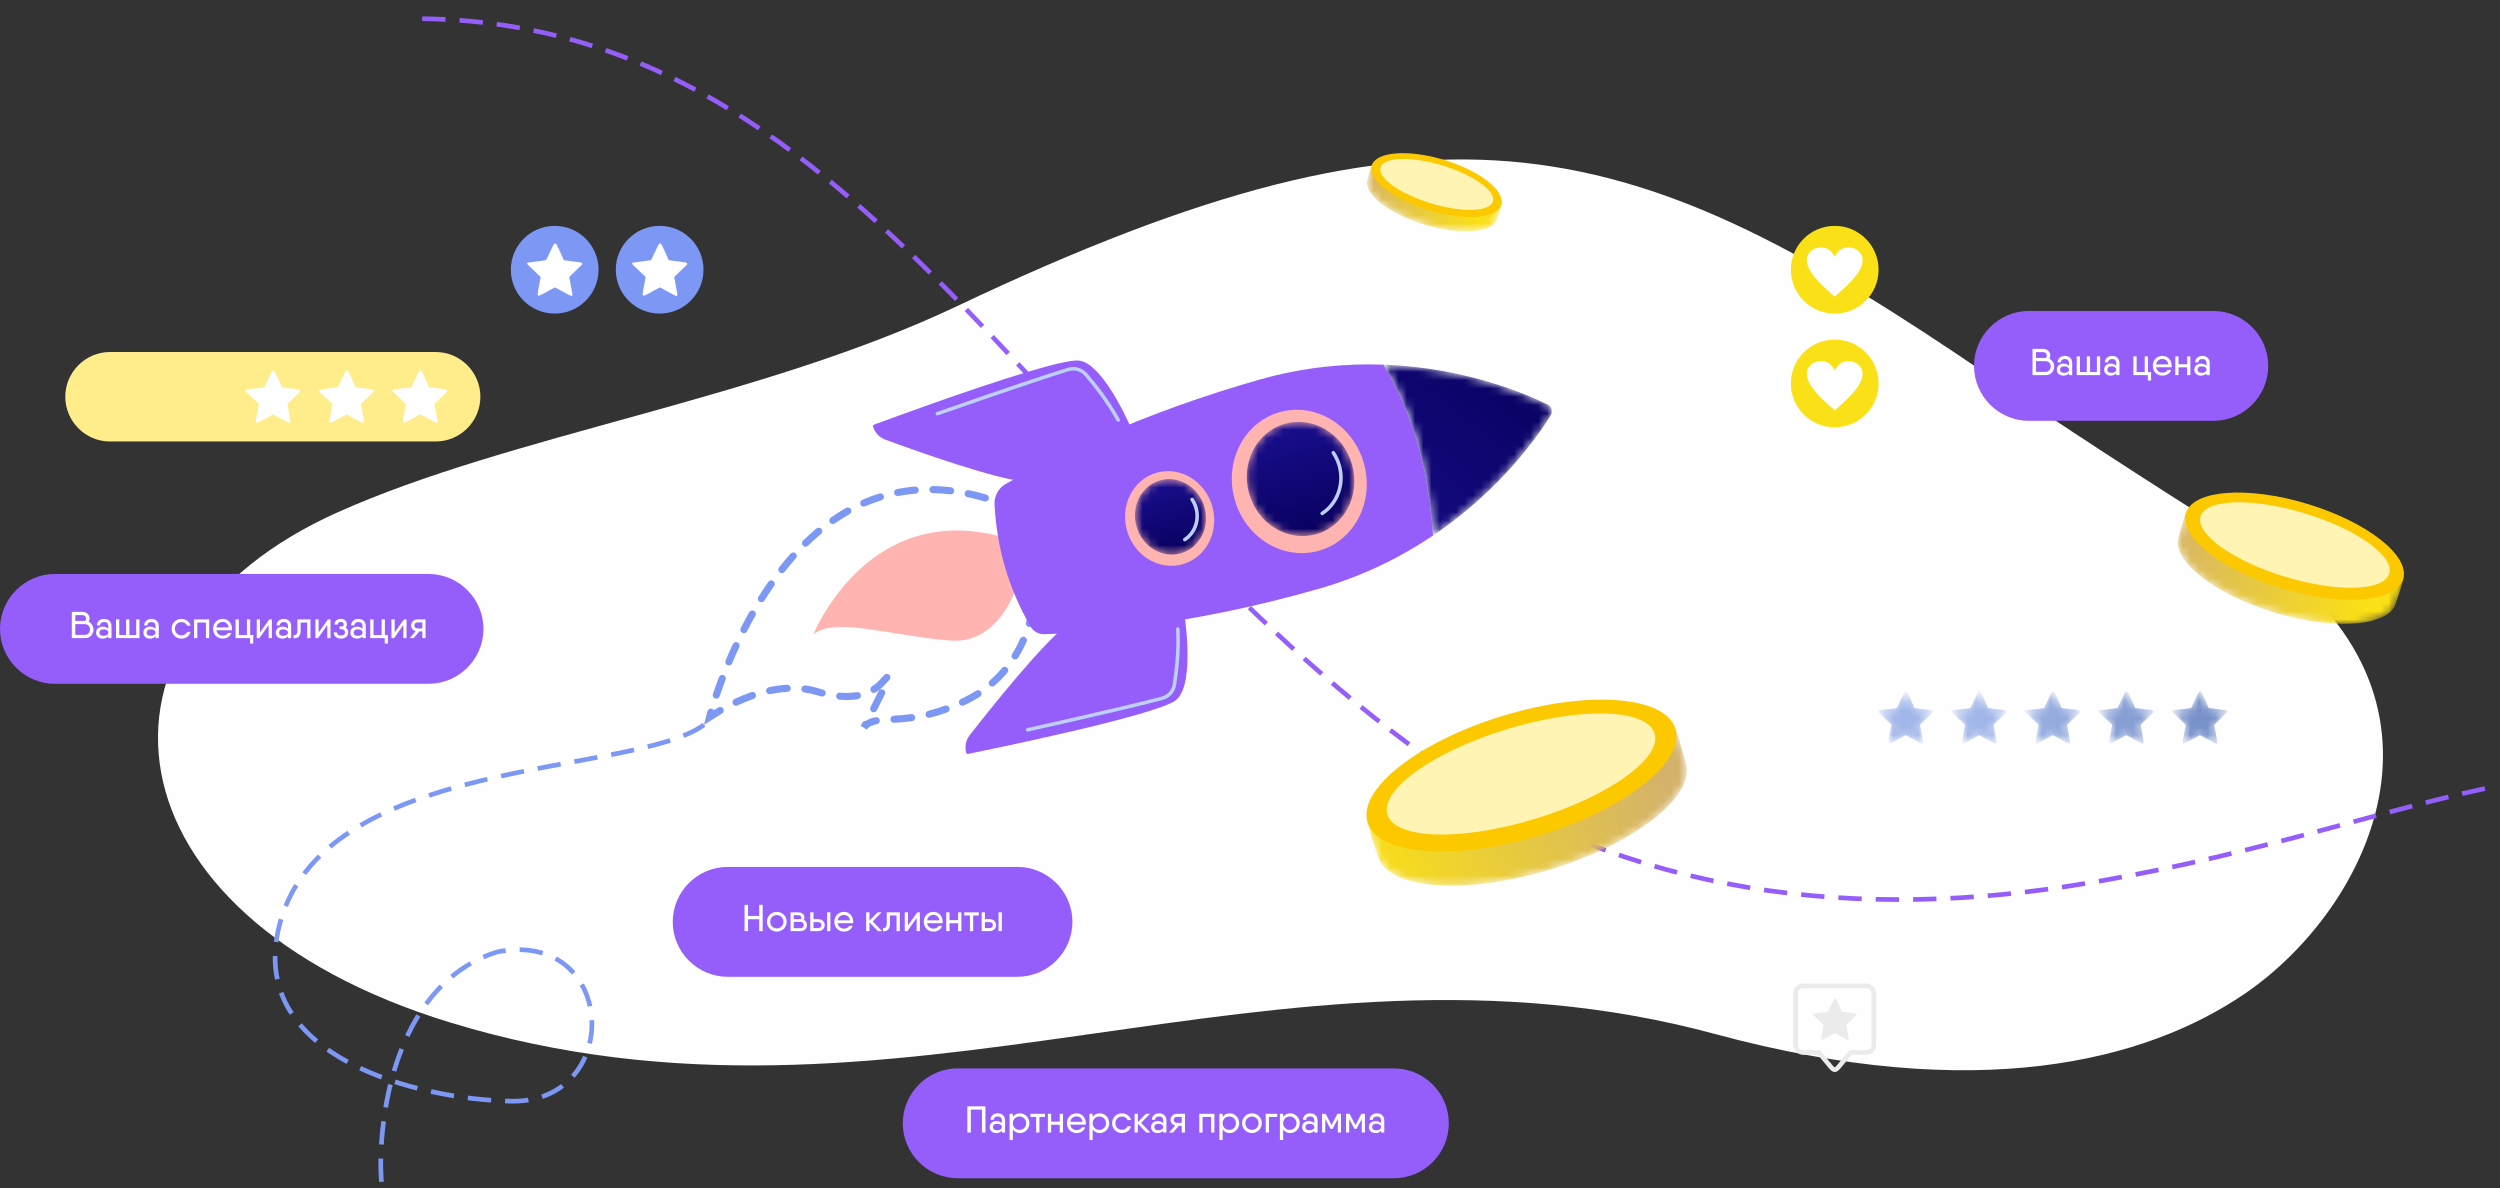 <?xml version="1.0" encoding="UTF-8"?> <svg xmlns="http://www.w3.org/2000/svg" xmlns:xlink="http://www.w3.org/1999/xlink" width="303px" height="144px" viewBox="0 0 303 144"><rect x="0" y="0" width="303" height="144" fill="#333333" stroke="none"/> <title>01___</title> <defs> <path d="M6.682,21.333 C14.937,15.765 19.523,9.07 20.953,6.756 L20.953,6.756 C21.233,6.301 21.063,5.708 20.585,5.471 L20.585,5.471 C18.141,4.255 10.669,0.972 0.667,0.62 L0.667,0.62 C5.336,8.224 6.369,16.571 6.682,21.333" id="path-1"></path> <linearGradient x1="-17.994%" y1="-104.701%" x2="-145.554%" y2="52.74%" id="linearGradient-3"> <stop stop-color="#08005D" offset="0%"></stop> <stop stop-color="#1A0F91" offset="100%"></stop> </linearGradient> <path d="M0.397,9.259 C1.451,12.952 5.096,15.15 8.537,14.168 L8.537,14.168 C11.978,13.185 13.913,9.395 12.859,5.701 L12.859,5.701 C11.805,2.008 8.16,-0.19 4.719,0.793 L4.719,0.793 C4.693,0.8 4.667,0.807 4.642,0.815 L4.642,0.815 C1.248,1.831 -0.649,5.593 0.397,9.259 Z" id="path-4"></path> <linearGradient x1="116.684%" y1="83.084%" x2="90.192%" y2="-15.471%" id="linearGradient-6"> <stop stop-color="#08005D" offset="0%"></stop> <stop stop-color="#1A0F91" offset="100%"></stop> </linearGradient> <path d="M3.577,0.656 L3.576,0.656 L3.575,0.656 L3.574,0.657 L3.574,0.657 L3.573,0.657 L3.572,0.657 L3.571,0.658 L3.57,0.658 L3.57,0.658 L3.569,0.658 L3.568,0.658 L3.567,0.659 L3.567,0.659 L3.566,0.659 L3.565,0.659 L3.564,0.66 L3.564,0.66 L3.563,0.66 L3.562,0.66 L3.561,0.661 L3.56,0.661 L3.56,0.661 L3.559,0.661 L3.558,0.662 L3.557,0.662 L3.557,0.662 L3.556,0.662 L3.555,0.663 L3.554,0.663 L3.553,0.663 L3.553,0.663 L3.552,0.664 L3.551,0.664 L3.55,0.664 L3.549,0.664 C1.308,1.336 0.053,3.821 0.745,6.242 L0.745,6.242 C1.441,8.682 3.849,10.134 6.122,9.485 L6.122,9.485 C8.396,8.836 9.674,6.333 8.977,3.892 L8.977,3.892 C8.281,1.452 5.873,0 3.6,0.649 L3.6,0.649 L3.577,0.656 Z" id="path-7"></path> <linearGradient x1="116.686%" y1="83.081%" x2="90.192%" y2="-15.474%" id="linearGradient-9"> <stop stop-color="#08005D" offset="0%"></stop> <stop stop-color="#1A0F91" offset="100%"></stop> </linearGradient> <path d="M15.764,3.422 C22.269,5.394 27.983,6.66 28.321,9.395 C28.36,9.718 27.471,12.238 27.38,12.537 C26.522,15.365 19.931,15.87 12.658,13.664 C5.385,11.458 0.185,7.377 1.042,4.548 C1.149,4.197 1.853,1.448 2.127,1.169 C4.057,-0.797 9.395,1.49 15.764,3.422" id="path-10"></path> <linearGradient x1="-12.772%" y1="65.731%" x2="84.678%" y2="81.52%" id="linearGradient-12"> <stop stop-color="#D4B26B" offset="0%"></stop> <stop stop-color="#FAE016" offset="100%"></stop> </linearGradient> <path d="M3.317,0.651 C3.012,1.29 2.868,1.591 2.562,2.231 C1.875,2.321 1.5,2.371 0.813,2.462 C0.312,2.528 0.057,2.515 0.428,2.867 C0.918,3.334 1.409,3.801 1.901,4.267 C1.784,4.9 1.706,5.321 1.59,5.952 C1.467,6.621 1.529,6.666 2.134,6.339 C2.687,6.039 3.079,5.827 3.633,5.526 C4.2,5.833 4.766,6.14 5.332,6.447 C5.786,6.692 5.79,6.569 5.699,6.076 C5.571,5.377 5.495,4.967 5.366,4.268 C5.851,3.799 6.258,3.385 6.746,2.936 C7.152,2.562 6.932,2.525 6.369,2.451 C5.705,2.363 5.369,2.319 4.704,2.231 C4.406,1.585 4.203,1.031 3.854,0.385 C3.651,0.01 3.493,0.282 3.317,0.651" id="path-13"></path> <linearGradient x1="-316.552%" y1="216.01%" x2="81.505%" y2="150.887%" id="linearGradient-15"> <stop stop-color="#A2B7E9" offset="0%"></stop> <stop stop-color="#7690C8" offset="100%"></stop> </linearGradient> <path d="M3.401,0.651 C3.096,1.29 2.953,1.591 2.647,2.231 C1.959,2.321 1.585,2.371 0.897,2.462 C0.396,2.528 0.142,2.515 0.512,2.867 C1.003,3.334 1.494,3.801 1.985,4.267 C1.868,4.9 1.79,5.321 1.674,5.952 C1.551,6.621 1.614,6.666 2.218,6.339 C2.772,6.039 3.163,5.827 3.717,5.526 C4.284,5.833 4.851,6.14 5.416,6.447 C5.87,6.692 5.874,6.569 5.784,6.076 C5.655,5.377 5.579,4.967 5.45,4.268 C5.935,3.799 6.343,3.385 6.83,2.936 C7.236,2.562 7.017,2.525 6.454,2.451 C5.789,2.363 5.453,2.319 4.788,2.231 C4.49,1.585 4.287,1.031 3.939,0.385 C3.735,0.01 3.578,0.282 3.401,0.651" id="path-16"></path> <linearGradient x1="-187.243%" y1="210.386%" x2="216.022%" y2="144.412%" id="linearGradient-18"> <stop stop-color="#A2B7E9" offset="0%"></stop> <stop stop-color="#7690C8" offset="100%"></stop> </linearGradient> <path d="M3.486,0.651 C3.181,1.29 3.037,1.591 2.731,2.231 C2.044,2.321 1.669,2.371 0.982,2.462 C0.481,2.528 0.226,2.515 0.597,2.867 C1.087,3.334 1.579,3.801 2.069,4.267 C1.953,4.9 1.875,5.321 1.759,5.952 C1.636,6.621 1.698,6.666 2.302,6.339 C2.856,6.039 3.248,5.827 3.802,5.526 C4.368,5.833 4.935,6.14 5.501,6.447 C5.955,6.692 5.959,6.569 5.868,6.076 C5.74,5.377 5.663,4.967 5.535,4.268 C6.019,3.799 6.427,3.385 6.915,2.936 C7.321,2.562 7.101,2.525 6.538,2.451 C5.874,2.363 5.538,2.319 4.873,2.231 C4.575,1.585 4.372,1.031 4.023,0.385 C3.82,0.01 3.662,0.282 3.486,0.651" id="path-19"></path> <linearGradient x1="-54.232%" y1="210.386%" x2="349.034%" y2="144.412%" id="linearGradient-21"> <stop stop-color="#A2B7E9" offset="0%"></stop> <stop stop-color="#7690C8" offset="100%"></stop> </linearGradient> <path d="M3.57,0.651 C3.265,1.29 3.122,1.591 2.816,2.231 C2.128,2.321 1.754,2.371 1.066,2.462 C0.565,2.528 0.31,2.515 0.681,2.867 C1.172,3.334 1.663,3.801 2.154,4.267 C2.037,4.9 1.959,5.321 1.843,5.952 C1.72,6.621 1.783,6.666 2.387,6.339 C2.941,6.039 3.332,5.827 3.886,5.526 C4.453,5.833 5.019,6.14 5.585,6.447 C6.039,6.692 6.043,6.569 5.953,6.076 C5.824,5.377 5.748,4.967 5.619,4.268 C6.104,3.799 6.512,3.385 6.999,2.936 C7.405,2.562 7.185,2.525 6.622,2.451 C5.958,2.363 5.622,2.319 4.957,2.231 C4.659,1.585 4.456,1.031 4.107,0.385 C3.904,0.01 3.747,0.282 3.57,0.651" id="path-22"></path> <linearGradient x1="79.222%" y1="220.648%" x2="485.248%" y2="154.223%" id="linearGradient-24"> <stop stop-color="#A2B7E9" offset="0%"></stop> <stop stop-color="#7690C8" offset="100%"></stop> </linearGradient> <path d="M3.655,0.651 C3.349,1.29 3.206,1.591 2.9,2.231 C2.213,2.321 1.838,2.371 1.15,2.462 C0.649,2.528 0.395,2.515 0.765,2.867 C1.256,3.334 1.747,3.801 2.238,4.267 C2.122,4.9 2.044,5.321 1.928,5.952 C1.805,6.621 1.867,6.666 2.471,6.339 C3.025,6.039 3.416,5.827 3.971,5.526 C4.537,5.833 5.104,6.14 5.67,6.447 C6.123,6.692 6.128,6.569 6.037,6.076 C5.909,5.377 5.832,4.967 5.704,4.268 C6.188,3.799 6.596,3.385 7.084,2.936 C7.489,2.562 7.27,2.525 6.707,2.451 C6.043,2.363 5.707,2.319 5.042,2.231 C4.744,1.585 4.541,1.031 4.192,0.385 C3.989,0.01 3.831,0.282 3.655,0.651" id="path-25"></path> <linearGradient x1="213.013%" y1="242.29%" x2="625.175%" y2="174.86%" id="linearGradient-27"> <stop stop-color="#A2B7E9" offset="0%"></stop> <stop stop-color="#7690C8" offset="100%"></stop> </linearGradient> <path d="M18.458,4.313 C9.245,7.107 1.151,8.901 0.673,12.774 C0.617,13.232 1.878,16.801 2.006,17.224 C3.221,21.23 12.557,21.945 22.859,18.82 C33.16,15.696 40.526,9.915 39.311,5.909 C39.16,5.411 38.163,1.518 37.775,1.123 C35.041,-1.662 27.481,1.576 18.458,4.313" id="path-28"></path> <linearGradient x1="87.671%" y1="21.527%" x2="-9.779%" y2="37.317%" id="linearGradient-30"> <stop stop-color="#D4B26B" offset="0%"></stop> <stop stop-color="#FAE016" offset="100%"></stop> </linearGradient> <path d="M9.502,2.55 C13.378,3.725 16.783,4.48 16.984,6.109 C17.008,6.301 16.477,7.803 16.424,7.981 C15.912,9.666 11.985,9.967 7.651,8.652 C3.318,7.338 0.219,4.906 0.73,3.221 C0.794,3.012 1.213,1.374 1.376,1.208 C2.526,0.036 5.707,1.398 9.502,2.55" id="path-31"></path> <linearGradient x1="-12.773%" y1="65.732%" x2="84.679%" y2="81.522%" id="linearGradient-33"> <stop stop-color="#D4B26B" offset="0%"></stop> <stop stop-color="#FAE016" offset="100%"></stop> </linearGradient> </defs> <g id="01___" stroke="none" stroke-width="1" fill="none" fill-rule="evenodd"> <path d="M272.019,120.469 C260.069,128.6 239.661,133.924 207.843,125.317 C154.346,110.844 108.798,140.536 54.503,123.909 C12.029,110.903 8.262,76.749 40.852,62.123 C61.945,52.656 92.119,48.443 116.069,37.071 C175.404,8.899 198.013,16.126 241.256,45.677 C249.107,51.043 259.147,57.634 272.073,65.739 C300.36,83.475 287.539,109.91 272.019,120.469" id="Fill-1" fill="#FEFEFE"></path> <path d="M301.169,95.572 C287.329,98.541 271.405,104.201 250.861,107.38 C222.938,111.701 194.824,108.05 170.844,90.26 C124.913,56.184 103.2,2.261 50.141,2.261" id="Stroke-2" stroke="#955EFA" stroke-width="0.567" stroke-dasharray="2.83,1.7"></path> <path d="M121.068,60.883 C121.15,60.66 121.398,60.546 121.622,60.629 C122.27,60.869 122.934,61.138 123.593,61.429 L123.81,61.525 L123.853,61.812 C123.887,62.047 123.725,62.267 123.489,62.301 C123.336,62.324 123.19,62.263 123.096,62.152 C122.502,61.894 121.906,61.653 121.322,61.437 C121.288,61.424 121.256,61.407 121.227,61.387 C121.069,61.278 120.998,61.072 121.068,60.883 Z M116.921,59.743 C116.969,59.51 117.198,59.361 117.43,59.41 C118.126,59.555 118.839,59.733 119.55,59.941 C119.778,60.009 119.91,60.247 119.843,60.476 C119.776,60.703 119.537,60.835 119.308,60.768 C118.619,60.567 117.927,60.394 117.254,60.253 C117.196,60.241 117.143,60.217 117.097,60.186 C116.959,60.09 116.884,59.918 116.921,59.743 Z M123.63,66.201 L123.315,64.07 C123.281,63.835 123.443,63.615 123.679,63.58 C123.914,63.545 124.133,63.708 124.168,63.944 L124.484,66.075 C124.518,66.31 124.356,66.529 124.12,66.564 C124.007,66.581 123.899,66.552 123.812,66.492 C123.717,66.427 123.649,66.324 123.63,66.201 Z M112.642,59.324 C112.647,59.086 112.844,58.897 113.082,58.902 C113.797,58.917 114.533,58.968 115.269,59.055 C115.506,59.082 115.675,59.296 115.647,59.534 C115.619,59.77 115.405,59.939 115.169,59.911 C114.46,59.828 113.751,59.778 113.064,59.764 C112.976,59.762 112.895,59.734 112.828,59.688 C112.713,59.608 112.639,59.474 112.642,59.324 Z M124.261,70.464 L123.946,68.332 C123.911,68.097 124.074,67.878 124.31,67.843 C124.544,67.808 124.764,67.971 124.799,68.206 L125.115,70.338 C125.149,70.573 124.987,70.792 124.751,70.827 C124.638,70.844 124.53,70.815 124.443,70.755 C124.349,70.69 124.28,70.587 124.261,70.464 Z M108.368,59.776 C108.323,59.542 108.475,59.315 108.709,59.27 C109.422,59.131 110.154,59.031 110.886,58.969 C111.124,58.949 111.332,59.126 111.352,59.362 C111.372,59.599 111.195,59.808 110.958,59.828 C110.257,59.887 109.555,59.983 108.874,60.116 C108.754,60.139 108.638,60.111 108.546,60.048 C108.457,59.986 108.391,59.891 108.368,59.776 Z M104.293,61.144 C104.198,60.926 104.298,60.672 104.516,60.577 C105.19,60.284 105.884,60.025 106.576,59.809 C106.803,59.738 107.045,59.866 107.116,60.092 C107.187,60.319 107.06,60.561 106.833,60.632 C106.17,60.839 105.506,61.086 104.86,61.368 C104.718,61.429 104.561,61.408 104.442,61.327 C104.379,61.282 104.326,61.22 104.293,61.144 Z M124.346,75.451 C124.633,74.439 124.716,73.719 124.717,73.538 L124.577,72.595 C124.543,72.36 124.705,72.141 124.94,72.106 C125.176,72.071 125.394,72.234 125.429,72.47 L125.566,73.391 L125.559,73.392 C125.647,74.009 125.18,75.668 125.175,75.686 C125.111,75.915 124.872,76.048 124.643,75.983 C124.596,75.97 124.553,75.949 124.515,75.923 C124.368,75.821 124.294,75.633 124.346,75.451 Z M100.586,63.326 C100.45,63.13 100.498,62.862 100.693,62.726 C101.299,62.304 101.923,61.911 102.549,61.558 C102.758,61.44 103.02,61.515 103.137,61.722 C103.254,61.929 103.18,62.192 102.973,62.308 C102.371,62.648 101.769,63.027 101.186,63.433 C101.034,63.539 100.838,63.533 100.695,63.434 C100.653,63.406 100.616,63.369 100.586,63.326 Z M122.662,79.275 C123.025,78.687 123.352,78.064 123.635,77.421 C123.731,77.203 123.985,77.105 124.203,77.2 C124.422,77.297 124.52,77.551 124.424,77.768 C124.125,78.447 123.779,79.107 123.395,79.728 C123.27,79.93 123.005,79.993 122.802,79.868 C122.796,79.864 122.79,79.86 122.783,79.855 C122.596,79.726 122.541,79.471 122.662,79.275 Z M97.321,66.131 C97.155,65.96 97.159,65.687 97.329,65.521 C97.857,65.006 98.404,64.513 98.952,64.055 C99.135,63.903 99.406,63.928 99.56,64.11 C99.712,64.293 99.687,64.565 99.505,64.717 C98.973,65.161 98.443,65.639 97.93,66.139 C97.78,66.285 97.551,66.3 97.385,66.185 C97.362,66.169 97.341,66.151 97.321,66.131 Z M119.939,83.069 C119.781,82.89 119.799,82.618 119.978,82.461 C120.498,82.005 120.99,81.503 121.438,80.969 C121.591,80.787 121.867,80.759 122.046,80.917 C122.228,81.07 122.251,81.342 122.098,81.524 C121.622,82.091 121.1,82.624 120.547,83.109 C120.395,83.242 120.177,83.249 120.017,83.139 C119.989,83.12 119.963,83.096 119.939,83.069 Z M94.492,69.378 C94.304,69.231 94.272,68.959 94.419,68.773 C94.875,68.194 95.346,67.631 95.82,67.101 C95.978,66.923 96.256,66.905 96.428,67.066 C96.606,67.224 96.621,67.497 96.462,67.674 C96.001,68.192 95.541,68.74 95.096,69.306 C94.954,69.486 94.699,69.523 94.513,69.394 C94.506,69.389 94.498,69.383 94.492,69.378 Z M116.26,85.288 C116.158,85.073 116.251,84.816 116.466,84.715 C116.603,84.651 116.74,84.586 116.879,84.517 C117.373,84.276 117.855,84.006 118.309,83.715 C118.51,83.587 118.778,83.645 118.904,83.846 C119.033,84.046 118.974,84.313 118.773,84.441 C118.291,84.749 117.781,85.035 117.258,85.291 C117.115,85.362 116.973,85.429 116.832,85.495 C116.689,85.563 116.526,85.544 116.404,85.459 C116.344,85.418 116.293,85.359 116.26,85.288 Z M112.189,86.676 C112.131,86.445 112.271,86.21 112.502,86.152 C113.165,85.985 113.843,85.775 114.515,85.529 C114.739,85.448 114.986,85.562 115.068,85.786 C115.15,86.01 115.035,86.257 114.811,86.339 C114.111,86.595 113.405,86.813 112.713,86.988 C112.587,87.02 112.461,86.993 112.362,86.925 C112.279,86.868 112.216,86.781 112.189,86.676 Z M91.918,72.336 C92.264,71.786 92.621,71.244 92.98,70.725 L93.121,70.522 C93.257,70.327 93.524,70.279 93.72,70.415 L93.721,70.416 C93.916,70.552 93.964,70.821 93.828,71.016 L93.689,71.215 C93.337,71.724 92.987,72.255 92.648,72.794 C92.521,72.996 92.255,73.057 92.053,72.93 C92.048,72.927 92.042,72.923 92.037,72.919 C91.849,72.789 91.795,72.532 91.918,72.336 Z M105.551,83.782 C105.423,83.581 105.482,83.315 105.683,83.187 C106.267,82.816 106.639,82.39 106.885,82.109 C106.989,81.99 107.075,81.895 107.144,81.831 C107.182,81.796 107.216,81.769 107.247,81.747 C107.44,81.609 107.698,81.663 107.837,81.857 C107.975,82.05 107.92,82.329 107.726,82.467 C107.674,82.514 107.612,82.588 107.534,82.677 C107.273,82.976 106.834,83.477 106.146,83.914 C105.995,84.01 105.807,84.001 105.669,83.905 C105.623,83.873 105.583,83.832 105.551,83.782 Z M107.92,87.197 C107.907,86.96 108.089,86.757 108.327,86.743 C108.957,86.709 109.649,86.661 110.436,86.553 C110.672,86.521 110.889,86.686 110.922,86.921 C110.954,87.157 110.789,87.375 110.553,87.407 C109.735,87.52 109.022,87.568 108.374,87.604 C108.275,87.61 108.182,87.581 108.105,87.528 C108,87.455 107.927,87.336 107.92,87.197 Z M105.506,85.698 C105.888,84.959 106.213,84.313 106.471,83.778 C106.575,83.564 106.832,83.474 107.047,83.577 C107.257,83.683 107.351,83.938 107.247,84.153 C106.986,84.695 106.658,85.348 106.272,86.094 C106.163,86.305 105.903,86.388 105.692,86.279 C105.675,86.27 105.659,86.261 105.644,86.25 C105.468,86.129 105.406,85.893 105.506,85.698 Z M89.772,76.117 C90.104,75.47 90.451,74.827 90.803,74.204 C90.92,73.997 91.183,73.924 91.39,74.042 C91.599,74.159 91.671,74.422 91.553,74.629 C91.207,75.241 90.866,75.874 90.539,76.511 C90.431,76.722 90.171,76.806 89.96,76.697 C89.942,76.688 89.926,76.679 89.91,76.668 C89.735,76.547 89.673,76.312 89.772,76.117 Z M101.34,84.336 C101.361,84.099 101.57,83.924 101.807,83.945 C102.541,84.011 103.225,83.99 103.839,83.882 C104.074,83.84 104.297,83.998 104.338,84.231 C104.38,84.466 104.223,84.689 103.988,84.731 C103.3,84.852 102.54,84.876 101.731,84.804 C101.654,84.797 101.584,84.77 101.524,84.729 C101.401,84.644 101.325,84.496 101.34,84.336 Z M104.504,87.606 C104.586,87.452 104.749,87.368 104.913,87.379 C105.241,87.161 105.635,87.015 106.128,86.925 C106.361,86.882 106.586,87.036 106.63,87.269 C106.673,87.504 106.518,87.729 106.284,87.772 C105.687,87.882 105.313,88.079 105.032,88.428 L104.316,87.954 L104.504,87.606 Z M97.131,83.444 C97.164,83.208 97.381,83.043 97.617,83.075 C98.151,83.148 98.677,83.262 99.18,83.413 C99.379,83.472 99.573,83.527 99.762,83.576 C99.991,83.636 100.13,83.871 100.07,84.102 C100.011,84.332 99.775,84.47 99.545,84.41 C99.346,84.358 99.141,84.301 98.933,84.238 C98.472,84.1 97.991,83.997 97.501,83.93 C97.431,83.92 97.368,83.895 97.314,83.857 C97.184,83.768 97.109,83.611 97.131,83.444 Z M87.942,80.056 C88.224,79.384 88.519,78.715 88.82,78.07 C88.92,77.855 89.176,77.76 89.391,77.861 C89.609,77.963 89.701,78.217 89.601,78.433 C89.305,79.07 89.014,79.728 88.736,80.39 C88.643,80.609 88.391,80.713 88.171,80.62 C88.143,80.609 88.117,80.594 88.093,80.578 C87.929,80.464 87.861,80.247 87.942,80.056 Z M92.854,83.8 C92.804,83.567 92.953,83.338 93.186,83.289 C93.935,83.13 94.675,83.029 95.386,82.991 C95.623,82.978 95.827,83.16 95.839,83.398 C95.852,83.635 95.67,83.838 95.433,83.851 C94.766,83.888 94.071,83.982 93.365,84.132 C93.244,84.157 93.125,84.13 93.031,84.065 C92.943,84.005 92.878,83.912 92.854,83.8 Z M88.813,85.289 C88.713,85.073 88.806,84.816 89.022,84.716 C89.703,84.398 90.389,84.119 91.06,83.886 C91.284,83.808 91.53,83.926 91.608,84.151 C91.686,84.376 91.567,84.622 91.343,84.7 C90.699,84.924 90.041,85.192 89.386,85.497 C89.242,85.564 89.081,85.545 88.959,85.46 C88.898,85.418 88.847,85.36 88.813,85.289 Z M86.403,84.118 C86.631,83.442 86.878,82.754 87.136,82.073 C87.22,81.85 87.469,81.738 87.692,81.822 C87.913,81.907 88.026,82.155 87.942,82.378 C87.688,83.049 87.445,83.728 87.22,84.394 C87.144,84.619 86.9,84.741 86.674,84.665 C86.635,84.651 86.599,84.633 86.567,84.61 C86.413,84.504 86.341,84.305 86.403,84.118 Z M85.581,86.82 C85.581,86.82 85.637,86.599 85.753,86.196 C85.818,85.967 86.057,85.835 86.285,85.9 C86.387,85.93 86.468,85.992 86.523,86.072 C86.685,85.971 86.871,85.858 87.076,85.738 C87.282,85.618 87.546,85.688 87.666,85.892 C87.786,86.097 87.717,86.361 87.512,86.482 C86.933,86.82 86.532,87.088 86.34,87.217 C86.284,87.253 86.246,87.279 86.227,87.291 L85.323,87.851 L85.581,86.82 Z" id="Fill-3" fill="#7D97F4"></path> <path d="M98.592,76.876 C101.131,74.741 108.079,77.062 115.106,77.634 L115.106,77.634 C122.132,78.206 123.923,68.828 123.923,68.828 L123.923,68.828 L123.066,65.57 C118.327,63.941 114.364,64.015 111.101,64.993 L111.101,64.993 C102.282,67.635 98.592,76.876 98.592,76.876" id="Fill-4" fill="#FFB4B1"></path> <path d="M129.606,75.551 C126.684,77.508 119.803,86.188 117.524,89.114 L117.524,89.114 C117.052,89.72 116.899,90.513 117.109,91.251 L117.109,91.251 C117.135,91.341 117.222,91.396 117.313,91.377 L117.313,91.377 C119.336,90.968 140.132,86.724 142.513,84.863 L142.513,84.863 C145.017,82.907 143.44,73.666 143.44,73.666 L143.44,73.666 C143.44,73.666 136.079,73.324 131.67,74.645 L131.67,74.645 C130.862,74.887 130.153,75.185 129.606,75.551 Z" id="Fill-5" fill="#955EFA"></path> <path d="M124.424,88.631 C124.472,88.664 124.532,88.678 124.593,88.664 C124.707,88.639 136.056,86.118 140.899,84.843 C141.761,84.615 142.409,83.901 142.549,83.023 C142.771,81.638 143.12,78.913 142.968,76.227 C142.961,76.108 142.86,76.017 142.741,76.024 C142.622,76.031 142.531,76.132 142.537,76.251 C142.688,78.897 142.343,81.587 142.124,82.955 C142.01,83.665 141.487,84.242 140.789,84.425 C135.954,85.699 124.614,88.218 124.499,88.243 C124.384,88.269 124.311,88.384 124.336,88.501 C124.348,88.556 124.381,88.602 124.424,88.631" id="Fill-6" fill="#BDD0FB"></path> <path d="M105.922,51.475 C105.835,51.507 105.79,51.6 105.816,51.69 L105.816,51.69 C106.026,52.428 106.575,53.02 107.296,53.285 L107.296,53.285 C110.776,54.568 121.202,58.306 124.718,58.426 L124.718,58.426 C128.963,58.57 137.462,52.724 137.462,52.724 C137.462,52.724 133.923,44.043 130.764,43.704 L130.764,43.704 C129.869,43.607 127.477,44.193 124.509,45.083 L124.509,45.083 C117.503,47.181 107.281,50.969 105.922,51.475 Z" id="Fill-7" fill="#955EFA"></path> <path d="M113.486,50.316 C113.541,50.354 113.612,50.366 113.68,50.342 C113.79,50.303 124.752,46.456 129.53,44.985 C130.219,44.773 130.969,44.987 131.44,45.53 C132.349,46.576 134.061,48.679 135.331,51.005 C135.386,51.11 135.518,51.148 135.623,51.091 C135.727,51.034 135.765,50.903 135.709,50.798 C134.485,48.555 132.889,46.542 131.766,45.247 C131.183,44.575 130.256,44.311 129.403,44.573 C124.617,46.047 113.647,49.897 113.537,49.935 C113.425,49.975 113.366,50.098 113.405,50.21 C113.421,50.255 113.45,50.291 113.486,50.316" id="Fill-8" fill="#BDD0FB"></path> <path d="M150.537,46.627 L150.501,46.637 L150.466,46.648 C135.723,51.064 125.437,56.602 121.875,58.665 L121.875,58.665 C121.012,59.164 120.492,60.103 120.54,61.099 L120.54,61.099 C120.796,66.392 122.248,71.338 124.901,75.936 L124.901,75.936 C125.237,76.519 125.859,76.879 126.533,76.864 L126.533,76.864 C130.256,76.778 143.332,76.125 159.991,71.317 L159.991,71.317 C165.357,69.768 169.904,67.455 173.682,64.907 L173.682,64.907 C173.369,60.145 172.336,51.798 167.667,44.194 L167.667,44.194 C163.139,44.034 158.093,44.475 152.759,45.981 L152.759,45.981 C152.007,46.193 151.267,46.408 150.537,46.627" id="Fill-9" fill="#955EFA"></path> <g id="Group-12" transform="translate(167, 43.574)"> <mask id="mask-2" fill="white"> <use xlink:href="#path-1"></use> </mask> <g id="Clip-11"></g> <path d="M6.682,21.333 C14.937,15.765 19.523,9.07 20.953,6.756 L20.953,6.756 C21.233,6.301 21.063,5.708 20.585,5.471 L20.585,5.471 C18.141,4.255 10.669,0.972 0.667,0.62 L0.667,0.62 C5.336,8.224 6.369,16.571 6.682,21.333" id="Fill-10" fill="url(#linearGradient-3)" mask="url(#mask-2)"></path> </g> <path d="M155.08,49.959 C150.762,51.192 148.333,55.949 149.656,60.584 C150.98,65.219 155.553,67.977 159.872,66.744 C164.191,65.511 166.619,60.754 165.296,56.119 C163.973,51.484 159.399,48.726 155.08,49.959" id="Fill-13" fill="#FFB4B1"></path> <g id="Group-16" transform="translate(151, 50.574)"> <mask id="mask-5" fill="white"> <use xlink:href="#path-4"></use> </mask> <g id="Clip-15"></g> <path d="M0.397,9.259 C1.451,12.952 5.096,15.15 8.537,14.168 L8.537,14.168 C11.978,13.185 13.913,9.395 12.859,5.701 L12.859,5.701 C11.805,2.008 8.16,-0.19 4.719,0.793 L4.719,0.793 C4.693,0.8 4.667,0.807 4.642,0.815 L4.642,0.815 C1.248,1.831 -0.649,5.593 0.397,9.259 Z" id="Fill-14" fill="url(#linearGradient-6)" mask="url(#mask-5)"></path> </g> <path d="M160.124,62.407 C160.194,62.455 160.288,62.46 160.363,62.411 C162.295,61.158 163.184,58.673 162.525,56.366 C162.359,55.785 162.106,55.239 161.772,54.746 C161.705,54.647 161.571,54.621 161.472,54.688 C161.374,54.755 161.347,54.889 161.414,54.987 C161.723,55.443 161.958,55.947 162.111,56.484 C162.718,58.61 161.903,60.899 160.129,62.049 C160.029,62.114 160.001,62.247 160.066,62.347 C160.081,62.371 160.101,62.392 160.124,62.407" id="Fill-17" fill="#BDD0FB"></path> <path d="M140.178,57.293 C137.325,58.108 135.721,61.25 136.595,64.312 C137.469,67.375 140.49,69.197 143.344,68.383 C146.197,67.568 147.801,64.425 146.927,61.363 C146.053,58.301 143.031,56.479 140.178,57.293" id="Fill-18" fill="#FFB4B1"></path> <g id="Group-21" transform="translate(137, 57.574)"> <mask id="mask-8" fill="white"> <use xlink:href="#path-7"></use> </mask> <g id="Clip-20"></g> <path d="M3.577,0.656 L3.576,0.656 L3.575,0.656 L3.574,0.657 L3.574,0.657 L3.573,0.657 L3.572,0.657 L3.571,0.658 L3.57,0.658 L3.57,0.658 L3.569,0.658 L3.568,0.658 L3.567,0.659 L3.567,0.659 L3.566,0.659 L3.565,0.659 L3.564,0.66 L3.564,0.66 L3.563,0.66 L3.562,0.66 L3.561,0.661 L3.56,0.661 L3.56,0.661 L3.559,0.661 L3.558,0.662 L3.557,0.662 L3.557,0.662 L3.556,0.662 L3.555,0.663 L3.554,0.663 L3.553,0.663 L3.553,0.663 L3.552,0.664 L3.551,0.664 L3.55,0.664 L3.549,0.664 C1.308,1.336 0.053,3.821 0.745,6.242 L0.745,6.242 C1.441,8.682 3.849,10.134 6.122,9.485 L6.122,9.485 C8.396,8.836 9.674,6.333 8.977,3.892 L8.977,3.892 C8.281,1.452 5.873,0 3.6,0.649 L3.6,0.649 L3.577,0.656 Z" id="Fill-19" fill="url(#linearGradient-9)" mask="url(#mask-8)"></path> </g> <path d="M143.469,65.577 C143.538,65.625 143.632,65.63 143.708,65.581 C145.011,64.736 145.611,63.061 145.167,61.506 C145.055,61.114 144.884,60.747 144.659,60.415 C144.593,60.316 144.458,60.29 144.359,60.357 C144.261,60.424 144.235,60.557 144.302,60.656 C144.502,60.951 144.653,61.277 144.753,61.624 C145.145,62.999 144.619,64.477 143.474,65.219 C143.374,65.284 143.345,65.417 143.41,65.517 C143.426,65.542 143.446,65.561 143.469,65.577" id="Fill-22" fill="#BDD0FB"></path> <path d="M85.323,87.851 C76.507,94.254 38.523,91.412 33.738,112.662 C30.257,128.117 50.562,133.24 61.929,133.464 C69.745,133.619 72.85,126.819 71.387,121.452 C70.279,117.387 66.547,114.143 60.252,115.371 C50.1,118.579 46.473,130.257 46.161,140.103 C46.125,141.249 46.159,142.408 46.26,143.574" id="Stroke-23" stroke="#7D97F4" stroke-width="0.567" stroke-dasharray="2.83,1.7"></path> <g id="Group-26" transform="translate(263, 60.574)"> <mask id="mask-11" fill="white"> <use xlink:href="#path-10"></use> </mask> <g id="Clip-25"></g> <path d="M15.764,3.422 C22.269,5.394 27.983,6.66 28.321,9.395 C28.36,9.718 27.471,12.238 27.38,12.537 C26.522,15.365 19.931,15.87 12.658,13.664 C5.385,11.458 0.185,7.377 1.042,4.548 C1.149,4.197 1.853,1.448 2.127,1.169 C4.057,-0.797 9.395,1.49 15.764,3.422" id="Fill-24" fill="url(#linearGradient-12)" mask="url(#mask-11)"></path> </g> <path d="M279.652,61.069 C286.925,63.275 292.125,67.356 291.267,70.185 C290.41,73.013 283.819,73.517 276.546,71.312 C269.273,69.105 264.072,65.024 264.93,62.196 C265.788,59.368 272.379,58.863 279.652,61.069" id="Fill-27" fill="#FCC800"></path> <path d="M279.306,62.21 C285.62,64.125 290.216,67.4 289.571,69.526 C288.926,71.652 283.285,71.823 276.971,69.908 C270.658,67.993 266.062,64.717 266.706,62.591 C267.351,60.465 272.993,60.294 279.306,62.21" id="Fill-28" fill="#FFF4B3"></path> <path d="M268.505,81.539 L229.039,81.539 C226.056,81.539 223.616,83.979 223.616,86.961 L223.616,86.962 C223.616,89.944 226.056,92.384 229.039,92.384 L268.505,92.384 C271.487,92.384 273.927,89.944 273.927,86.962 L273.927,86.961 C273.927,83.979 271.487,81.539 268.505,81.539" id="Fill-29" fill="#FEFEFE"></path> <g id="Group-32" transform="translate(263, 83.574)"> <mask id="mask-14" fill="white"> <use xlink:href="#path-13"></use> </mask> <g id="Clip-31"></g> <path d="M3.317,0.651 C3.012,1.29 2.868,1.591 2.562,2.231 C1.875,2.321 1.5,2.371 0.813,2.462 C0.312,2.528 0.057,2.515 0.428,2.867 C0.918,3.334 1.409,3.801 1.901,4.267 C1.784,4.9 1.706,5.321 1.59,5.952 C1.467,6.621 1.529,6.666 2.134,6.339 C2.687,6.039 3.079,5.827 3.633,5.526 C4.2,5.833 4.766,6.14 5.332,6.447 C5.786,6.692 5.79,6.569 5.699,6.076 C5.571,5.377 5.495,4.967 5.366,4.268 C5.851,3.799 6.258,3.385 6.746,2.936 C7.152,2.562 6.932,2.525 6.369,2.451 C5.705,2.363 5.369,2.319 4.704,2.231 C4.406,1.585 4.203,1.031 3.854,0.385 C3.651,0.01 3.493,0.282 3.317,0.651" id="Fill-30" fill="url(#linearGradient-15)" mask="url(#mask-14)"></path> </g> <g id="Group-35" transform="translate(254, 83.574)"> <mask id="mask-17" fill="white"> <use xlink:href="#path-16"></use> </mask> <g id="Clip-34"></g> <path d="M3.401,0.651 C3.096,1.29 2.953,1.591 2.647,2.231 C1.959,2.321 1.585,2.371 0.897,2.462 C0.396,2.528 0.142,2.515 0.512,2.867 C1.003,3.334 1.494,3.801 1.985,4.267 C1.868,4.9 1.79,5.321 1.674,5.952 C1.551,6.621 1.614,6.666 2.218,6.339 C2.772,6.039 3.163,5.827 3.717,5.526 C4.284,5.833 4.851,6.14 5.416,6.447 C5.87,6.692 5.874,6.569 5.784,6.076 C5.655,5.377 5.579,4.967 5.45,4.268 C5.935,3.799 6.343,3.385 6.83,2.936 C7.236,2.562 7.017,2.525 6.454,2.451 C5.789,2.363 5.453,2.319 4.788,2.231 C4.49,1.585 4.287,1.031 3.939,0.385 C3.735,0.01 3.578,0.282 3.401,0.651" id="Fill-33" fill="url(#linearGradient-18)" mask="url(#mask-17)"></path> </g> <g id="Group-38" transform="translate(245, 83.574)"> <mask id="mask-20" fill="white"> <use xlink:href="#path-19"></use> </mask> <g id="Clip-37"></g> <path d="M3.486,0.651 C3.181,1.29 3.037,1.591 2.731,2.231 C2.044,2.321 1.669,2.371 0.982,2.462 C0.481,2.528 0.226,2.515 0.597,2.867 C1.087,3.334 1.579,3.801 2.069,4.267 C1.953,4.9 1.875,5.321 1.759,5.952 C1.636,6.621 1.698,6.666 2.302,6.339 C2.856,6.039 3.248,5.827 3.802,5.526 C4.368,5.833 4.935,6.14 5.501,6.447 C5.955,6.692 5.959,6.569 5.868,6.076 C5.74,5.377 5.663,4.967 5.535,4.268 C6.019,3.799 6.427,3.385 6.915,2.936 C7.321,2.562 7.101,2.525 6.538,2.451 C5.874,2.363 5.538,2.319 4.873,2.231 C4.575,1.585 4.372,1.031 4.023,0.385 C3.82,0.01 3.662,0.282 3.486,0.651" id="Fill-36" fill="url(#linearGradient-21)" mask="url(#mask-20)"></path> </g> <g id="Group-41" transform="translate(236, 83.574)"> <mask id="mask-23" fill="white"> <use xlink:href="#path-22"></use> </mask> <g id="Clip-40"></g> <path d="M3.57,0.651 C3.265,1.29 3.122,1.591 2.816,2.231 C2.128,2.321 1.754,2.371 1.066,2.462 C0.565,2.528 0.31,2.515 0.681,2.867 C1.172,3.334 1.663,3.801 2.154,4.267 C2.037,4.9 1.959,5.321 1.843,5.952 C1.72,6.621 1.783,6.666 2.387,6.339 C2.941,6.039 3.332,5.827 3.886,5.526 C4.453,5.833 5.019,6.14 5.585,6.447 C6.039,6.692 6.043,6.569 5.953,6.076 C5.824,5.377 5.748,4.967 5.619,4.268 C6.104,3.799 6.512,3.385 6.999,2.936 C7.405,2.562 7.185,2.525 6.622,2.451 C5.958,2.363 5.622,2.319 4.957,2.231 C4.659,1.585 4.456,1.031 4.107,0.385 C3.904,0.01 3.747,0.282 3.57,0.651" id="Fill-39" fill="url(#linearGradient-24)" mask="url(#mask-23)"></path> </g> <g id="Group-44" transform="translate(227, 83.574)"> <mask id="mask-26" fill="white"> <use xlink:href="#path-25"></use> </mask> <g id="Clip-43"></g> <path d="M3.655,0.651 C3.349,1.29 3.206,1.591 2.9,2.231 C2.213,2.321 1.838,2.371 1.15,2.462 C0.649,2.528 0.395,2.515 0.765,2.867 C1.256,3.334 1.747,3.801 2.238,4.267 C2.122,4.9 2.044,5.321 1.928,5.952 C1.805,6.621 1.867,6.666 2.471,6.339 C3.025,6.039 3.416,5.827 3.971,5.526 C4.537,5.833 5.104,6.14 5.67,6.447 C6.123,6.692 6.128,6.569 6.037,6.076 C5.909,5.377 5.832,4.967 5.704,4.268 C6.188,3.799 6.596,3.385 7.084,2.936 C7.489,2.562 7.27,2.525 6.707,2.451 C6.043,2.363 5.707,2.319 5.042,2.231 C4.744,1.585 4.541,1.031 4.192,0.385 C3.989,0.01 3.831,0.282 3.655,0.651" id="Fill-42" fill="url(#linearGradient-27)" mask="url(#mask-26)"></path> </g> <path d="M52.801,42.663 L13.335,42.663 C10.352,42.663 7.912,45.104 7.912,48.086 L7.912,48.087 C7.912,51.069 10.352,53.509 13.335,53.509 L52.801,53.509 C55.783,53.509 58.223,51.069 58.223,48.087 L58.223,48.086 C58.223,45.104 55.783,42.663 52.801,42.663" id="Fill-45" fill="#FEED8A"></path> <path d="M50.613,45.35 C50.308,45.989 50.164,46.29 49.858,46.929 C49.171,47.02 48.796,47.07 48.109,47.161 C47.608,47.227 47.353,47.214 47.724,47.566 C48.214,48.033 48.705,48.499 49.196,48.966 C49.08,49.599 49.002,50.02 48.886,50.651 C48.763,51.32 48.825,51.365 49.429,51.038 C49.983,50.737 50.375,50.525 50.929,50.225 C51.496,50.532 52.062,50.839 52.628,51.145 C53.082,51.391 53.086,51.267 52.995,50.775 C52.867,50.076 52.791,49.666 52.662,48.966 C53.147,48.498 53.554,48.084 54.042,47.635 C54.448,47.261 54.228,47.224 53.665,47.15 C53.001,47.062 52.665,47.018 52,46.93 C51.702,46.284 51.499,45.73 51.15,45.084 C50.947,44.709 50.789,44.981 50.613,45.35" id="Fill-46" fill="#FEFEFE"></path> <path d="M41.697,45.35 C41.392,45.989 41.249,46.29 40.943,46.929 C40.255,47.02 39.881,47.07 39.193,47.161 C38.692,47.227 38.438,47.214 38.808,47.566 C39.299,48.033 39.79,48.499 40.281,48.966 C40.164,49.599 40.086,50.02 39.97,50.651 C39.847,51.32 39.91,51.365 40.514,51.038 C41.068,50.737 41.459,50.525 42.013,50.225 C42.58,50.532 43.146,50.839 43.712,51.145 C44.166,51.391 44.17,51.267 44.08,50.775 C43.952,50.076 43.875,49.666 43.746,48.966 C44.231,48.498 44.639,48.084 45.126,47.635 C45.532,47.261 45.313,47.224 44.749,47.15 C44.085,47.062 43.749,47.018 43.084,46.93 C42.786,46.284 42.584,45.73 42.234,45.084 C42.031,44.709 41.874,44.981 41.697,45.35" id="Fill-47" fill="#FEFEFE"></path> <path d="M32.782,45.35 C32.477,45.989 32.333,46.29 32.027,46.929 C31.34,47.02 30.965,47.07 30.278,47.161 C29.777,47.227 29.522,47.214 29.892,47.566 C30.383,48.033 30.874,48.499 31.365,48.966 C31.249,49.599 31.171,50.02 31.055,50.651 C30.932,51.32 30.994,51.365 31.598,51.038 C32.152,50.737 32.544,50.525 33.098,50.225 C33.664,50.532 34.231,50.839 34.797,51.145 C35.251,51.391 35.255,51.267 35.164,50.775 C35.036,50.076 34.959,49.666 34.831,48.966 C35.315,48.498 35.723,48.084 36.211,47.635 C36.617,47.261 36.397,47.224 35.834,47.15 C35.17,47.062 34.834,47.018 34.169,46.93 C33.871,46.284 33.668,45.73 33.319,45.084 C33.116,44.709 32.958,44.981 32.782,45.35" id="Fill-48" fill="#FEFEFE"></path> <path d="M67.229,27.375 C64.293,27.375 61.913,29.755 61.913,32.691 C61.913,35.627 64.293,38.007 67.229,38.007 C70.165,38.007 72.545,35.627 72.545,32.691 C72.545,29.755 70.165,27.375 67.229,27.375" id="Fill-49" fill="#7D97F4"></path> <path d="M66.944,29.955 C66.638,30.594 66.495,30.895 66.189,31.534 C65.502,31.625 65.127,31.675 64.439,31.766 C63.938,31.832 63.684,31.819 64.054,32.171 C64.545,32.637 65.036,33.104 65.527,33.571 C65.41,34.203 65.333,34.624 65.216,35.256 C65.093,35.925 65.156,35.969 65.76,35.642 C66.314,35.342 66.705,35.13 67.26,34.83 C67.826,35.137 68.392,35.444 68.958,35.75 C69.412,35.996 69.416,35.872 69.326,35.379 C69.197,34.68 69.121,34.27 68.992,33.571 C69.477,33.102 69.885,32.689 70.372,32.24 C70.778,31.866 70.559,31.829 69.996,31.755 C69.332,31.667 68.996,31.622 68.331,31.534 C68.032,30.889 67.829,30.334 67.48,29.689 C67.278,29.314 67.12,29.586 66.944,29.955" id="Fill-50" fill="#FEFEFE"></path> <path d="M79.951,27.375 C77.015,27.375 74.635,29.755 74.635,32.691 C74.635,35.627 77.015,38.007 79.951,38.007 C82.886,38.007 85.266,35.627 85.266,32.691 C85.266,29.755 82.886,27.375 79.951,27.375" id="Fill-51" fill="#7D97F4"></path> <path d="M79.665,29.955 C79.36,30.594 79.216,30.895 78.91,31.534 C78.223,31.625 77.848,31.675 77.16,31.766 C76.66,31.832 76.405,31.819 76.775,32.171 C77.266,32.637 77.757,33.104 78.248,33.571 C78.132,34.203 78.054,34.624 77.938,35.256 C77.815,35.925 77.877,35.969 78.481,35.642 C79.035,35.342 79.427,35.13 79.981,34.83 C80.547,35.137 81.114,35.444 81.68,35.75 C82.134,35.996 82.138,35.872 82.047,35.379 C81.919,34.68 81.843,34.27 81.714,33.571 C82.198,33.102 82.606,32.689 83.094,32.24 C83.5,31.866 83.28,31.829 82.717,31.755 C82.053,31.667 81.717,31.622 81.052,31.534 C80.754,30.889 80.551,30.334 80.202,29.689 C79.999,29.314 79.841,29.586 79.665,29.955" id="Fill-52" fill="#FEFEFE"></path> <path d="M222.367,27.375 C219.431,27.375 217.051,29.755 217.051,32.691 C217.051,35.627 219.431,38.007 222.367,38.007 C225.303,38.007 227.683,35.627 227.683,32.691 C227.683,29.755 225.303,27.375 222.367,27.375" id="Fill-53" fill="#FAE016"></path> <path d="M222.367,31.106 C221.945,30.359 221.523,29.986 220.677,29.986 C219.744,29.986 218.987,30.655 218.987,31.479 C218.987,32.972 220.677,34.465 222.367,35.959 C224.057,34.465 225.747,32.972 225.747,31.479 C225.747,30.655 224.99,29.986 224.057,29.986 C223.212,29.986 222.79,30.359 222.367,31.106" id="Fill-54" fill="#FEFEFE"></path> <path d="M222.367,41.156 C219.431,41.156 217.051,43.536 217.051,46.472 C217.051,49.408 219.431,51.788 222.367,51.788 C225.303,51.788 227.683,49.408 227.683,46.472 C227.683,43.536 225.303,41.156 222.367,41.156" id="Fill-55" fill="#FAE016"></path> <path d="M222.367,44.887 C221.945,44.14 221.523,43.767 220.677,43.767 C219.744,43.767 218.987,44.436 218.987,45.26 C218.987,46.753 220.677,48.247 222.367,49.74 C224.057,48.247 225.747,46.753 225.747,45.26 C225.747,44.436 224.99,43.767 224.057,43.767 C223.212,43.767 222.79,44.14 222.367,44.887" id="Fill-56" fill="#FEFEFE"></path> <path d="M70.026,69.207 L58.494,69.207 C58.004,69.207 57.604,69.607 57.604,70.097 L57.604,76.379 C57.604,76.868 58.004,77.269 58.494,77.269 L62.332,77.269 L63.749,78.975 C64.233,79.557 64.387,79.436 64.854,78.876 L66.188,77.269 L70.026,77.269 C70.516,77.269 70.916,76.868 70.916,76.379 L70.916,70.097 C70.916,69.607 70.516,69.207 70.026,69.207 Z" id="Stroke-57" stroke="#FEFEFE" stroke-width="0.567"></path> <path d="M64.26,72.047 C63.935,71.472 63.609,71.184 62.958,71.184 C62.239,71.184 61.656,71.7 61.656,72.335 C61.656,73.486 62.958,74.636 64.26,75.787 C65.562,74.636 66.864,73.486 66.864,72.335 C66.864,71.7 66.281,71.184 65.562,71.184 C64.911,71.184 64.586,71.472 64.26,72.047" id="Fill-58" fill="#FEFEFE"></path> <path d="M222.144,121.379 C221.904,121.883 221.791,122.12 221.55,122.624 C221.008,122.695 220.713,122.735 220.172,122.806 C219.777,122.859 219.577,122.848 219.868,123.125 C220.255,123.493 220.642,123.86 221.029,124.228 C220.937,124.726 220.876,125.058 220.784,125.555 C220.687,126.082 220.736,126.118 221.212,125.86 C221.649,125.623 221.957,125.457 222.393,125.22 C222.839,125.462 223.286,125.703 223.732,125.945 C224.089,126.138 224.092,126.041 224.021,125.653 C223.92,125.102 223.86,124.779 223.758,124.228 C224.14,123.859 224.461,123.533 224.845,123.18 C225.165,122.885 224.992,122.856 224.549,122.797 C224.025,122.728 223.761,122.693 223.237,122.624 C223.002,122.115 222.842,121.679 222.567,121.17 C222.407,120.874 222.283,121.089 222.144,121.379" id="Fill-59" fill="#EBEBEB"></path> <path d="M226.217,119.211 L218.523,119.211 C218.199,119.211 217.906,119.343 217.693,119.556 L217.694,119.556 C217.481,119.769 217.349,120.063 217.349,120.385 L217.349,126.666 C217.349,126.989 217.481,127.283 217.693,127.495 L217.694,127.495 C217.907,127.708 218.201,127.84 218.523,127.84 L220.31,127.84 L221.642,129.444 C221.957,129.823 222.191,129.969 222.466,129.921 C222.715,129.877 222.905,129.674 223.18,129.344 L224.429,127.84 L226.217,127.84 C226.539,127.84 226.832,127.708 227.045,127.495 L227.046,127.494 C227.259,127.281 227.391,126.988 227.391,126.666 L227.391,120.385 C227.391,120.062 227.258,119.768 227.046,119.556 C226.833,119.343 226.54,119.211 226.217,119.211 Z M218.523,119.778 L226.217,119.778 C226.383,119.778 226.535,119.846 226.645,119.956 C226.755,120.066 226.823,120.218 226.823,120.385 L226.823,126.666 C226.823,126.834 226.756,126.986 226.646,127.095 L226.645,127.096 C226.536,127.205 226.384,127.273 226.217,127.273 L224.298,127.273 L224.166,127.273 L224.081,127.376 L222.746,128.983 C222.555,129.212 222.434,129.351 222.369,129.363 C222.33,129.369 222.244,129.284 222.076,129.083 L220.659,127.376 L220.573,127.273 L220.441,127.273 L218.523,127.273 C218.355,127.273 218.203,127.205 218.094,127.096 L218.094,127.095 C217.984,126.985 217.916,126.833 217.916,126.666 L217.916,120.385 C217.916,120.218 217.984,120.066 218.093,119.956 L218.094,119.956 C218.204,119.846 218.356,119.778 218.523,119.778 L218.523,119.778 Z" id="Fill-60" fill="#EBEBEB"></path> <path d="M239.911,53.846 C239.67,54.349 239.557,54.586 239.316,55.09 C238.775,55.161 238.48,55.201 237.938,55.272 C237.544,55.325 237.343,55.314 237.635,55.591 C238.021,55.959 238.408,56.327 238.795,56.694 C238.703,57.192 238.642,57.524 238.55,58.022 C238.453,58.549 238.503,58.584 238.978,58.326 C239.415,58.09 239.723,57.923 240.16,57.686 C240.606,57.928 241.052,58.169 241.498,58.411 C241.855,58.605 241.859,58.507 241.787,58.119 C241.686,57.568 241.626,57.245 241.525,56.694 C241.906,56.325 242.228,55.999 242.612,55.646 C242.932,55.351 242.758,55.322 242.315,55.264 C241.792,55.194 241.527,55.16 241.003,55.09 C240.769,54.581 240.609,54.145 240.334,53.636 C240.174,53.341 240.05,53.555 239.911,53.846" id="Fill-61" fill="#FEFEFE"></path> <path d="M243.983,51.677 L236.289,51.677 C235.966,51.677 235.672,51.809 235.46,52.022 L235.46,52.022 C235.247,52.235 235.115,52.529 235.115,52.851 L235.115,59.133 C235.115,59.456 235.248,59.749 235.46,59.962 L235.46,59.961 C235.673,60.174 235.967,60.306 236.289,60.306 L238.076,60.306 L239.408,61.91 C239.724,62.289 239.957,62.435 240.232,62.387 C240.481,62.343 240.672,62.141 240.947,61.81 L242.196,60.306 L243.983,60.306 C244.305,60.306 244.598,60.175 244.811,59.962 L244.812,59.961 C245.025,59.748 245.157,59.455 245.157,59.133 L245.157,52.851 C245.157,52.528 245.025,52.234 244.812,52.022 C244.6,51.809 244.306,51.677 243.983,51.677 Z M236.289,52.244 L243.983,52.244 C244.15,52.244 244.302,52.313 244.412,52.423 C244.521,52.532 244.59,52.684 244.59,52.851 L244.59,59.133 C244.59,59.3 244.522,59.452 244.412,59.561 L244.411,59.562 C244.302,59.671 244.15,59.739 243.983,59.739 L242.064,59.739 L241.933,59.739 L241.847,59.842 L240.513,61.449 C240.321,61.679 240.2,61.818 240.135,61.829 C240.097,61.835 240.01,61.751 239.843,61.549 L238.425,59.842 L238.339,59.739 L238.208,59.739 L236.289,59.739 C236.122,59.739 235.97,59.671 235.861,59.562 L235.861,59.561 C235.751,59.451 235.682,59.299 235.682,59.133 L235.682,52.851 C235.682,52.684 235.75,52.532 235.859,52.423 L235.861,52.423 C235.971,52.313 236.123,52.244 236.289,52.244 L236.289,52.244 Z" id="Fill-62" fill="#FEFEFE"></path> <path d="M6.658,69.564 L51.939,69.564 C55.602,69.564 58.597,72.56 58.597,76.222 L58.597,76.222 C58.597,79.884 55.602,82.88 51.939,82.88 L6.658,82.88 C2.996,82.88 0,79.884 0,76.222 L0,76.222 C0,72.56 2.996,69.564 6.658,69.564" id="Fill-63" fill="#955EFA"></path> <path d="M10.74,75.356 C10.813,75.242 10.854,75.106 10.854,74.965 C10.854,74.514 10.504,74.16 9.99,74.16 L9.126,74.16 L8.703,74.16 L8.703,77.343 L8.785,77.343 L10.326,77.343 C10.904,77.343 11.331,76.879 11.331,76.306 C11.331,75.879 11.095,75.52 10.74,75.356 Z M9.99,74.556 C10.272,74.556 10.431,74.742 10.431,74.974 C10.431,75.083 10.39,75.188 10.322,75.26 L9.126,75.26 L9.126,74.556 L9.99,74.556 Z M10.267,76.947 L9.126,76.947 L9.126,75.647 L10.272,75.647 C10.672,75.647 10.908,75.933 10.908,76.297 C10.908,76.656 10.667,76.947 10.267,76.947 Z M12.627,75.01 C12.122,75.01 11.745,75.329 11.745,75.797 L12.136,75.797 C12.136,75.524 12.363,75.388 12.627,75.388 C12.895,75.388 13.123,75.524 13.123,75.888 L13.123,76.211 C12.973,76.042 12.736,75.947 12.445,75.947 C12.031,75.947 11.649,76.188 11.649,76.674 C11.649,77.161 12.031,77.402 12.445,77.402 C12.736,77.402 12.973,77.307 13.123,77.106 L13.123,77.343 L13.514,77.343 L13.514,75.874 C13.514,75.329 13.136,75.01 12.627,75.01 Z M12.559,77.065 C12.204,77.065 12.045,76.902 12.045,76.674 C12.045,76.447 12.204,76.279 12.559,76.279 C12.891,76.279 13.123,76.429 13.123,76.674 C13.123,76.902 12.891,77.065 12.559,77.065 Z M16.506,75.07 L16.506,76.966 L15.678,76.966 L15.678,75.07 L15.283,75.07 L15.283,76.966 L14.455,76.966 L14.455,75.07 L14.06,75.07 L14.06,77.343 L14.255,77.343 L15.283,77.343 L16.506,77.343 L16.901,77.343 L16.901,75.07 L16.506,75.07 Z M18.356,75.01 C17.852,75.01 17.474,75.329 17.474,75.797 L17.865,75.797 C17.865,75.524 18.093,75.388 18.356,75.388 C18.625,75.388 18.852,75.524 18.852,75.888 L18.852,76.211 C18.702,76.042 18.465,75.947 18.175,75.947 C17.761,75.947 17.379,76.188 17.379,76.674 C17.379,77.161 17.761,77.402 18.175,77.402 C18.465,77.402 18.702,77.307 18.852,77.106 L18.852,77.343 L19.243,77.343 L19.243,75.874 C19.243,75.329 18.866,75.01 18.356,75.01 Z M18.288,77.065 C17.934,77.065 17.774,76.902 17.774,76.674 C17.774,76.447 17.934,76.279 18.288,76.279 C18.62,76.279 18.852,76.429 18.852,76.674 C18.852,76.902 18.62,77.065 18.288,77.065 Z M23.099,76.579 L22.681,76.579 C22.581,76.838 22.312,77.011 21.994,77.011 C21.544,77.011 21.194,76.661 21.194,76.206 C21.194,75.747 21.544,75.397 21.994,75.397 C22.312,75.397 22.576,75.57 22.681,75.829 L23.099,75.829 C22.976,75.347 22.531,75.01 21.994,75.01 C21.308,75.01 20.798,75.533 20.798,76.206 C20.798,76.879 21.308,77.402 21.994,77.402 C22.531,77.402 22.981,77.065 23.099,76.579 Z M25.354,75.07 L23.917,75.07 L23.522,75.07 L23.522,77.343 L23.917,77.343 L23.917,75.447 L24.959,75.447 L24.959,77.343 L25.354,77.343 L25.354,75.07 Z M26.232,76.388 L28.105,76.388 C28.114,76.329 28.119,76.27 28.119,76.211 C28.119,75.574 27.691,75.01 27.005,75.01 C26.296,75.01 25.827,75.533 25.827,76.206 C25.827,76.888 26.296,77.402 27.009,77.402 C27.514,77.402 27.91,77.125 28.042,76.711 L27.628,76.711 C27.532,76.897 27.305,77.043 27.014,77.043 C26.609,77.043 26.3,76.806 26.232,76.388 Z M26.232,76.038 C26.296,75.647 26.577,75.383 27,75.383 C27.341,75.383 27.655,75.592 27.714,76.038 L26.232,76.038 Z M30.324,76.966 L30.324,75.07 L29.928,75.07 L29.928,76.966 L28.946,76.966 L28.946,75.07 L28.551,75.07 L28.551,77.343 L30.306,77.343 L30.306,77.998 L30.697,77.998 L30.697,76.966 L30.324,76.966 Z M32.634,75.07 L31.511,76.661 L31.511,75.07 L31.12,75.07 L31.12,77.343 L31.438,77.343 L32.561,75.751 L32.561,77.343 L32.952,77.343 L32.952,75.07 L32.634,75.07 Z M34.403,75.01 C33.898,75.01 33.52,75.329 33.52,75.797 L33.912,75.797 C33.912,75.524 34.139,75.388 34.403,75.388 C34.671,75.388 34.898,75.524 34.898,75.888 L34.898,76.211 C34.748,76.042 34.512,75.947 34.221,75.947 C33.807,75.947 33.425,76.188 33.425,76.674 C33.425,77.161 33.807,77.402 34.221,77.402 C34.512,77.402 34.748,77.307 34.898,77.106 L34.898,77.343 L35.289,77.343 L35.289,75.874 C35.289,75.329 34.912,75.01 34.403,75.01 Z M34.335,77.065 C33.98,77.065 33.821,76.902 33.821,76.674 C33.821,76.447 33.98,76.279 34.335,76.279 C34.667,76.279 34.898,76.429 34.898,76.674 C34.898,76.902 34.667,77.065 34.335,77.065 Z M37.627,75.07 L36.44,75.07 L36.044,75.07 L36.044,76.37 C36.044,76.875 35.876,77.011 35.581,76.979 L35.581,77.352 C36.09,77.388 36.44,77.161 36.44,76.379 L36.44,75.451 L37.231,75.451 L37.231,77.343 L37.627,77.343 L37.627,75.07 Z M39.741,75.07 L38.618,76.661 L38.618,75.07 L38.227,75.07 L38.227,77.343 L38.545,77.343 L39.669,75.751 L39.669,77.343 L40.059,77.343 L40.059,75.07 L39.741,75.07 Z M41.888,76.061 C41.992,75.951 42.047,75.811 42.047,75.66 C42.047,75.306 41.769,75.01 41.306,75.01 C40.833,75.01 40.546,75.287 40.546,75.697 L40.937,75.697 C40.937,75.469 41.096,75.374 41.296,75.374 C41.496,75.374 41.66,75.474 41.66,75.679 C41.66,75.792 41.596,75.874 41.514,75.933 C41.46,75.924 41.396,75.92 41.333,75.92 L41.151,75.92 L41.151,76.251 L41.328,76.251 C41.619,76.251 41.815,76.397 41.815,76.638 C41.815,76.884 41.624,77.029 41.328,77.029 C41.033,77.029 40.837,76.884 40.837,76.643 L40.446,76.643 C40.446,77.056 40.76,77.402 41.328,77.402 C41.892,77.402 42.206,77.052 42.206,76.647 C42.206,76.402 42.097,76.193 41.888,76.061 Z M43.442,75.01 C42.938,75.01 42.56,75.329 42.56,75.797 L42.951,75.797 C42.951,75.524 43.179,75.388 43.442,75.388 C43.711,75.388 43.938,75.524 43.938,75.888 L43.938,76.211 C43.788,76.042 43.551,75.947 43.261,75.947 C42.847,75.947 42.465,76.188 42.465,76.674 C42.465,77.161 42.847,77.402 43.261,77.402 C43.551,77.402 43.788,77.307 43.938,77.106 L43.938,77.343 L44.329,77.343 L44.329,75.874 C44.329,75.329 43.952,75.01 43.442,75.01 Z M43.374,77.065 C43.02,77.065 42.86,76.902 42.86,76.674 C42.86,76.447 43.02,76.279 43.374,76.279 C43.706,76.279 43.938,76.429 43.938,76.674 C43.938,76.902 43.706,77.065 43.374,77.065 Z M46.648,76.966 L46.648,75.07 L46.253,75.07 L46.253,76.966 L45.27,76.966 L45.27,75.07 L44.875,75.07 L44.875,77.343 L46.63,77.343 L46.63,77.998 L47.021,77.998 L47.021,76.966 L46.648,76.966 Z M48.958,75.07 L47.835,76.661 L47.835,75.07 L47.444,75.07 L47.444,77.343 L47.762,77.343 L48.885,75.751 L48.885,77.343 L49.276,77.343 L49.276,75.07 L48.958,75.07 Z M51.577,75.07 L50.609,75.07 C50.158,75.07 49.827,75.388 49.827,75.801 C49.827,76.142 50.054,76.411 50.386,76.497 L49.645,77.343 L50.127,77.343 L50.831,76.525 L51.186,76.525 L51.186,77.343 L51.577,77.343 L51.577,75.07 Z M50.622,76.17 C50.404,76.17 50.218,76.033 50.218,75.806 C50.218,75.574 50.404,75.438 50.622,75.438 L51.186,75.438 L51.186,76.17 L50.622,76.17 Z" id="Fill-64" fill="#FEFEFE"></path> <path d="M88.197,105.07 L123.32,105.07 C126.982,105.07 129.978,108.067 129.978,111.729 L129.978,111.729 C129.978,115.391 126.982,118.387 123.32,118.387 L88.197,118.387 C84.534,118.387 81.538,115.391 81.538,111.729 L81.538,111.729 C81.538,108.067 84.534,105.07 88.197,105.07" id="Fill-65" fill="#955EFA"></path> <path d="M92.015,109.667 L92.015,111.013 L90.664,111.013 L90.664,109.667 L90.241,109.667 L90.241,112.85 L90.664,112.85 L90.664,111.413 L92.015,111.413 L92.015,112.85 L92.438,112.85 L92.438,109.667 L92.015,109.667 Z M94.147,112.909 C94.811,112.909 95.348,112.386 95.348,111.713 C95.348,111.04 94.811,110.517 94.147,110.517 C93.483,110.517 92.951,111.04 92.951,111.713 C92.951,112.386 93.483,112.909 94.147,112.909 Z M94.147,112.522 C93.697,112.522 93.347,112.172 93.347,111.713 C93.347,111.254 93.697,110.904 94.147,110.904 C94.602,110.904 94.952,111.254 94.952,111.713 C94.952,112.172 94.602,112.522 94.147,112.522 Z M97.417,111.486 C97.471,111.4 97.499,111.304 97.499,111.204 C97.499,110.854 97.221,110.577 96.771,110.577 L96.203,110.577 L95.816,110.577 L95.816,111.727 L95.816,112.85 L96.989,112.85 C97.539,112.85 97.808,112.513 97.808,112.113 C97.808,111.841 97.671,111.604 97.417,111.486 Z M96.203,110.922 L96.744,110.922 C96.953,110.913 97.116,111.022 97.116,111.231 C97.116,111.295 97.094,111.349 97.067,111.4 C97.039,111.4 97.012,111.395 96.989,111.395 L96.203,111.395 L96.203,110.922 Z M96.971,112.5 L96.203,112.5 L96.203,111.727 L96.971,111.727 C97.257,111.727 97.417,111.868 97.417,112.109 C97.417,112.35 97.257,112.5 96.971,112.5 Z M99.163,111.395 L98.599,111.395 L98.599,110.577 L98.204,110.577 L98.204,112.85 L98.353,112.85 L99.163,112.85 C99.613,112.85 99.954,112.554 99.954,112.122 C99.954,111.691 99.613,111.395 99.163,111.395 Z M100.249,110.577 L100.249,112.85 L100.645,112.85 L100.645,110.577 L100.249,110.577 Z M99.163,112.482 L98.599,112.482 L98.599,111.759 L99.163,111.759 C99.381,111.759 99.563,111.9 99.563,112.122 C99.563,112.345 99.381,112.482 99.163,112.482 Z M101.527,111.895 L103.4,111.895 C103.41,111.836 103.414,111.777 103.414,111.718 C103.414,111.081 102.987,110.517 102.3,110.517 C101.591,110.517 101.123,111.04 101.123,111.713 C101.123,112.395 101.591,112.909 102.305,112.909 C102.809,112.909 103.205,112.632 103.337,112.218 L102.923,112.218 C102.828,112.404 102.6,112.55 102.309,112.55 C101.905,112.55 101.595,112.313 101.527,111.895 Z M101.527,111.545 C101.591,111.154 101.873,110.89 102.296,110.89 C102.637,110.89 102.95,111.099 103.01,111.545 L101.527,111.545 Z M106.897,112.85 L105.774,111.677 L106.852,110.577 L106.356,110.577 L105.378,111.586 L105.378,110.577 L104.983,110.577 L104.983,112.85 L105.378,112.85 L105.378,111.777 L106.401,112.85 L106.897,112.85 Z M109.057,110.577 L107.87,110.577 L107.475,110.577 L107.475,111.877 C107.475,112.382 107.306,112.518 107.011,112.486 L107.011,112.859 C107.52,112.895 107.87,112.668 107.87,111.886 L107.87,110.958 L108.661,110.958 L108.661,112.85 L109.057,112.85 L109.057,110.577 Z M111.171,110.577 L110.048,112.168 L110.048,110.577 L109.657,110.577 L109.657,112.85 L109.976,112.85 L111.099,111.259 L111.099,112.85 L111.49,112.85 L111.49,110.577 L111.171,110.577 Z M112.367,111.895 L114.241,111.895 C114.25,111.836 114.254,111.777 114.254,111.718 C114.254,111.081 113.827,110.517 113.14,110.517 C112.431,110.517 111.963,111.04 111.963,111.713 C111.963,112.395 112.431,112.909 113.145,112.909 C113.65,112.909 114.045,112.632 114.177,112.218 L113.763,112.218 C113.668,112.404 113.441,112.55 113.149,112.55 C112.745,112.55 112.436,112.313 112.367,111.895 Z M112.367,111.545 C112.431,111.154 112.713,110.89 113.136,110.89 C113.477,110.89 113.791,111.099 113.85,111.545 L112.367,111.545 Z M116.123,110.577 L116.123,111.522 L115.082,111.522 L115.082,110.577 L114.686,110.577 L114.686,112.85 L115.082,112.85 L115.082,111.9 L116.123,111.9 L116.123,112.85 L116.519,112.85 L116.519,110.577 L116.123,110.577 Z M118.633,110.577 L117.951,110.577 L116.869,110.577 L116.869,110.954 L117.556,110.954 L117.556,112.85 L117.951,112.85 L117.951,110.954 L118.633,110.954 L118.633,110.577 Z M119.938,111.395 L119.374,111.395 L119.374,110.577 L118.979,110.577 L118.979,112.85 L119.129,112.85 L119.938,112.85 C120.388,112.85 120.729,112.554 120.729,112.122 C120.729,111.691 120.388,111.395 119.938,111.395 Z M121.025,110.577 L121.025,112.85 L121.421,112.85 L121.421,110.577 L121.025,110.577 Z M119.938,112.482 L119.374,112.482 L119.374,111.759 L119.938,111.759 C120.156,111.759 120.338,111.9 120.338,112.122 C120.338,112.345 120.156,112.482 119.938,112.482 L119.938,112.482 Z" id="Fill-66" fill="#FEFEFE"></path> <path d="M245.908,37.688 L268.251,37.688 C271.913,37.688 274.909,40.685 274.909,44.346 L274.909,44.346 C274.909,48.009 271.913,51.005 268.251,51.005 L245.908,51.005 C242.246,51.005 239.25,48.009 239.25,44.346 L239.25,44.346 C239.25,40.685 242.246,37.688 245.908,37.688" id="Fill-67" fill="#955EFA"></path> <path d="M248.378,43.481 C248.451,43.367 248.492,43.231 248.492,43.09 C248.492,42.639 248.142,42.285 247.628,42.285 L246.764,42.285 L246.341,42.285 L246.341,45.468 L246.423,45.468 L247.965,45.468 C248.542,45.468 248.97,45.004 248.97,44.431 C248.97,44.004 248.733,43.645 248.378,43.481 Z M247.628,42.681 C247.91,42.681 248.069,42.867 248.069,43.099 C248.069,43.208 248.028,43.313 247.96,43.385 L246.764,43.385 L246.764,42.681 L247.628,42.681 Z M247.905,45.072 L246.764,45.072 L246.764,43.772 L247.91,43.772 C248.31,43.772 248.547,44.058 248.547,44.422 C248.547,44.781 248.306,45.072 247.905,45.072 Z M250.265,43.135 C249.761,43.135 249.383,43.454 249.383,43.922 L249.774,43.922 C249.774,43.649 250.002,43.513 250.265,43.513 C250.534,43.513 250.761,43.649 250.761,44.013 L250.761,44.336 C250.611,44.167 250.374,44.072 250.083,44.072 C249.67,44.072 249.288,44.313 249.288,44.8 C249.288,45.286 249.67,45.527 250.083,45.527 C250.374,45.527 250.611,45.432 250.761,45.231 L250.761,45.468 L251.152,45.468 L251.152,43.999 C251.152,43.454 250.775,43.135 250.265,43.135 Z M250.197,45.19 C249.843,45.19 249.683,45.027 249.683,44.8 C249.683,44.572 249.843,44.404 250.197,44.404 C250.529,44.404 250.761,44.554 250.761,44.8 C250.761,45.027 250.529,45.19 250.197,45.19 Z M254.144,43.194 L254.144,45.091 L253.316,45.091 L253.316,43.194 L252.921,43.194 L252.921,45.091 L252.093,45.091 L252.093,43.194 L251.698,43.194 L251.698,45.468 L251.893,45.468 L252.921,45.468 L254.144,45.468 L254.54,45.468 L254.54,43.194 L254.144,43.194 Z M255.995,43.135 C255.49,43.135 255.112,43.454 255.112,43.922 L255.504,43.922 C255.504,43.649 255.731,43.513 255.995,43.513 C256.263,43.513 256.49,43.649 256.49,44.013 L256.49,44.336 C256.34,44.167 256.104,44.072 255.813,44.072 C255.399,44.072 255.017,44.313 255.017,44.8 C255.017,45.286 255.399,45.527 255.813,45.527 C256.104,45.527 256.34,45.432 256.49,45.231 L256.49,45.468 L256.881,45.468 L256.881,43.999 C256.881,43.454 256.504,43.135 255.995,43.135 Z M255.927,45.19 C255.572,45.19 255.413,45.027 255.413,44.8 C255.413,44.572 255.572,44.404 255.927,44.404 C256.259,44.404 256.49,44.554 256.49,44.8 C256.49,45.027 256.259,45.19 255.927,45.19 Z M260.337,45.091 L260.337,43.194 L259.942,43.194 L259.942,45.091 L258.959,45.091 L258.959,43.194 L258.564,43.194 L258.564,45.468 L260.319,45.468 L260.319,46.123 L260.71,46.123 L260.71,45.091 L260.337,45.091 Z M261.324,44.513 L263.197,44.513 C263.206,44.454 263.211,44.395 263.211,44.336 C263.211,43.699 262.783,43.135 262.097,43.135 C261.387,43.135 260.919,43.658 260.919,44.331 C260.919,45.013 261.387,45.527 262.101,45.527 C262.606,45.527 263.002,45.25 263.134,44.836 L262.72,44.836 C262.624,45.022 262.397,45.168 262.106,45.168 C261.701,45.168 261.392,44.931 261.324,44.513 Z M261.324,44.163 C261.387,43.772 261.669,43.508 262.092,43.508 C262.433,43.508 262.747,43.717 262.806,44.163 L261.324,44.163 Z M265.08,43.194 L265.08,44.14 L264.038,44.14 L264.038,43.194 L263.643,43.194 L263.643,45.468 L264.038,45.468 L264.038,44.517 L265.08,44.517 L265.08,45.468 L265.475,45.468 L265.475,43.194 L265.08,43.194 Z M266.93,43.135 C266.425,43.135 266.048,43.454 266.048,43.922 L266.439,43.922 C266.439,43.649 266.666,43.513 266.93,43.513 C267.199,43.513 267.426,43.649 267.426,44.013 L267.426,44.336 C267.276,44.167 267.039,44.072 266.748,44.072 C266.334,44.072 265.953,44.313 265.953,44.8 C265.953,45.286 266.334,45.527 266.748,45.527 C267.039,45.527 267.276,45.432 267.426,45.231 L267.426,45.468 L267.817,45.468 L267.817,43.999 C267.817,43.454 267.44,43.135 266.93,43.135 Z M266.862,45.19 C266.507,45.19 266.348,45.027 266.348,44.8 C266.348,44.572 266.507,44.404 266.862,44.404 C267.194,44.404 267.426,44.554 267.426,44.8 C267.426,45.027 267.194,45.19 266.862,45.19 L266.862,45.19 Z" id="Fill-68" fill="#FEFEFE"></path> <path d="M116.076,129.488 L168.938,129.488 C172.6,129.488 175.596,132.484 175.596,136.146 L175.596,136.146 C175.596,139.808 172.6,142.804 168.938,142.804 L116.076,142.804 C112.414,142.804 109.418,139.808 109.418,136.146 L109.418,136.146 C109.418,132.484 112.414,129.488 116.076,129.488" id="Fill-69" fill="#955EFA"></path> <path d="M119.437,134.084 L117.664,134.084 L117.241,134.084 L117.241,137.267 L117.664,137.267 L117.664,134.484 L119.014,134.484 L119.014,137.267 L119.437,137.267 L119.437,134.084 Z M120.928,134.934 C120.424,134.934 120.046,135.253 120.046,135.721 L120.437,135.721 C120.437,135.448 120.665,135.312 120.928,135.312 C121.197,135.312 121.424,135.448 121.424,135.812 L121.424,136.135 C121.274,135.966 121.037,135.871 120.747,135.871 C120.333,135.871 119.951,136.112 119.951,136.599 C119.951,137.085 120.333,137.326 120.747,137.326 C121.037,137.326 121.274,137.231 121.424,137.031 L121.424,137.267 L121.815,137.267 L121.815,135.798 C121.815,135.253 121.438,134.934 120.928,134.934 Z M120.86,136.989 C120.506,136.989 120.346,136.826 120.346,136.599 C120.346,136.371 120.506,136.203 120.86,136.203 C121.192,136.203 121.424,136.353 121.424,136.599 C121.424,136.826 121.192,136.989 120.86,136.989 Z M123.616,134.934 C123.229,134.934 122.938,135.107 122.756,135.38 L122.756,134.994 L122.361,134.994 L122.361,138.176 L122.756,138.176 L122.756,136.881 C122.938,137.153 123.229,137.326 123.616,137.326 C124.248,137.326 124.766,136.803 124.766,136.13 C124.766,135.457 124.248,134.934 123.616,134.934 Z M123.566,136.944 C123.106,136.944 122.756,136.594 122.756,136.13 C122.756,135.667 123.106,135.316 123.566,135.316 C124.021,135.316 124.371,135.667 124.371,136.13 C124.371,136.594 124.021,136.944 123.566,136.944 Z M126.658,134.994 L125.976,134.994 L124.893,134.994 L124.893,135.371 L125.58,135.371 L125.58,137.267 L125.976,137.267 L125.976,135.371 L126.658,135.371 L126.658,134.994 Z M128.44,134.994 L128.44,135.939 L127.399,135.939 L127.399,134.994 L127.004,134.994 L127.004,137.267 L127.399,137.267 L127.399,136.317 L128.44,136.317 L128.44,137.267 L128.836,137.267 L128.836,134.994 L128.44,134.994 Z M129.718,136.312 L131.591,136.312 C131.6,136.253 131.605,136.194 131.605,136.135 C131.605,135.498 131.178,134.934 130.491,134.934 C129.782,134.934 129.313,135.457 129.313,136.13 C129.313,136.812 129.782,137.326 130.495,137.326 C131,137.326 131.396,137.049 131.528,136.635 L131.114,136.635 C131.018,136.821 130.791,136.967 130.5,136.967 C130.095,136.967 129.786,136.73 129.718,136.312 Z M129.718,135.962 C129.782,135.571 130.064,135.307 130.486,135.307 C130.827,135.307 131.141,135.516 131.2,135.962 L129.718,135.962 Z M133.292,134.934 C132.905,134.934 132.614,135.107 132.432,135.38 L132.432,134.994 L132.037,134.994 L132.037,138.176 L132.432,138.176 L132.432,136.881 C132.614,137.153 132.905,137.326 133.292,137.326 C133.924,137.326 134.442,136.803 134.442,136.13 C134.442,135.457 133.924,134.934 133.292,134.934 Z M133.242,136.944 C132.782,136.944 132.432,136.594 132.432,136.13 C132.432,135.667 132.782,135.316 133.242,135.316 C133.697,135.316 134.047,135.667 134.047,136.13 C134.047,136.594 133.697,136.944 133.242,136.944 Z M137.089,136.503 L136.671,136.503 C136.57,136.762 136.302,136.935 135.984,136.935 C135.534,136.935 135.183,136.585 135.183,136.13 C135.183,135.671 135.534,135.321 135.984,135.321 C136.302,135.321 136.566,135.494 136.671,135.753 L137.089,135.753 C136.966,135.271 136.52,134.934 135.984,134.934 C135.297,134.934 134.788,135.457 134.788,136.13 C134.788,136.803 135.297,137.326 135.984,137.326 C136.52,137.326 136.97,136.989 137.089,136.503 Z M139.426,137.267 L138.303,136.094 L139.38,134.994 L138.885,134.994 L137.907,136.003 L137.907,134.994 L137.512,134.994 L137.512,137.267 L137.907,137.267 L137.907,136.194 L138.93,137.267 L139.426,137.267 Z M140.485,134.934 C139.981,134.934 139.603,135.253 139.603,135.721 L139.994,135.721 C139.994,135.448 140.221,135.312 140.485,135.312 C140.754,135.312 140.981,135.448 140.981,135.812 L140.981,136.135 C140.831,135.966 140.594,135.871 140.303,135.871 C139.889,135.871 139.508,136.112 139.508,136.599 C139.508,137.085 139.889,137.326 140.303,137.326 C140.594,137.326 140.831,137.231 140.981,137.031 L140.981,137.267 L141.372,137.267 L141.372,135.798 C141.372,135.253 140.994,134.934 140.485,134.934 Z M140.417,136.989 C140.062,136.989 139.903,136.826 139.903,136.599 C139.903,136.371 140.062,136.203 140.417,136.203 C140.749,136.203 140.981,136.353 140.981,136.599 C140.981,136.826 140.749,136.989 140.417,136.989 Z M143.618,134.994 L142.65,134.994 C142.199,134.994 141.868,135.312 141.868,135.726 C141.868,136.066 142.095,136.335 142.427,136.421 L141.686,137.267 L142.168,137.267 L142.872,136.449 L143.227,136.449 L143.227,137.267 L143.618,137.267 L143.618,134.994 Z M142.663,136.094 C142.445,136.094 142.259,135.957 142.259,135.73 C142.259,135.498 142.445,135.362 142.663,135.362 L143.227,135.362 L143.227,136.094 L142.663,136.094 Z M147.188,134.994 L145.751,134.994 L145.355,134.994 L145.355,137.267 L145.751,137.267 L145.751,135.371 L146.792,135.371 L146.792,137.267 L147.188,137.267 L147.188,134.994 Z M149.043,134.934 C148.656,134.934 148.365,135.107 148.183,135.38 L148.183,134.994 L147.788,134.994 L147.788,138.176 L148.183,138.176 L148.183,136.881 C148.365,137.153 148.656,137.326 149.043,137.326 C149.675,137.326 150.193,136.803 150.193,136.13 C150.193,135.457 149.675,134.934 149.043,134.934 Z M148.993,136.944 C148.533,136.944 148.183,136.594 148.183,136.13 C148.183,135.667 148.533,135.316 148.993,135.316 C149.448,135.316 149.798,135.667 149.798,136.13 C149.798,136.594 149.448,136.944 148.993,136.944 Z M151.735,137.326 C152.399,137.326 152.935,136.803 152.935,136.13 C152.935,135.457 152.399,134.934 151.735,134.934 C151.071,134.934 150.539,135.457 150.539,136.13 C150.539,136.803 151.071,137.326 151.735,137.326 Z M151.735,136.94 C151.285,136.94 150.934,136.589 150.934,136.13 C150.934,135.671 151.285,135.321 151.735,135.321 C152.189,135.321 152.54,135.671 152.54,136.13 C152.54,136.589 152.189,136.94 151.735,136.94 Z M154.804,134.994 L153.404,134.994 L153.404,137.267 L153.799,137.267 L153.799,135.375 L154.804,135.375 L154.804,134.994 Z M156.377,134.934 C155.991,134.934 155.7,135.107 155.518,135.38 L155.518,134.994 L155.122,134.994 L155.122,138.176 L155.518,138.176 L155.518,136.881 C155.7,137.153 155.991,137.326 156.377,137.326 C157.009,137.326 157.528,136.803 157.528,136.13 C157.528,135.457 157.009,134.934 156.377,134.934 Z M156.327,136.944 C155.868,136.944 155.518,136.594 155.518,136.13 C155.518,135.667 155.868,135.316 156.327,135.316 C156.782,135.316 157.132,135.667 157.132,136.13 C157.132,136.594 156.782,136.944 156.327,136.944 Z M158.801,134.934 C158.296,134.934 157.919,135.253 157.919,135.721 L158.31,135.721 C158.31,135.448 158.537,135.312 158.801,135.312 C159.069,135.312 159.297,135.448 159.297,135.812 L159.297,136.135 C159.146,135.966 158.91,135.871 158.619,135.871 C158.205,135.871 157.823,136.112 157.823,136.599 C157.823,137.085 158.205,137.326 158.619,137.326 C158.91,137.326 159.146,137.231 159.297,137.031 L159.297,137.267 L159.688,137.267 L159.688,135.798 C159.688,135.253 159.31,134.934 158.801,134.934 Z M158.733,136.989 C158.378,136.989 158.219,136.826 158.219,136.599 C158.219,136.371 158.378,136.203 158.733,136.203 C159.065,136.203 159.297,136.353 159.297,136.599 C159.297,136.826 159.065,136.989 158.733,136.989 Z M162.53,134.994 L162.093,134.994 L161.384,136.362 L160.67,134.994 L160.624,134.994 L160.233,134.994 L160.233,137.267 L160.624,137.267 L160.624,135.616 L161.252,136.817 L161.516,136.817 L162.143,135.616 L162.143,137.267 L162.53,137.267 L162.53,134.994 Z M165.43,134.994 L164.994,134.994 L164.285,136.362 L163.571,134.994 L163.525,134.994 L163.134,134.994 L163.134,137.267 L163.525,137.267 L163.525,135.616 L164.153,136.817 L164.417,136.817 L165.044,135.616 L165.044,137.267 L165.43,137.267 L165.43,134.994 Z M166.886,134.934 C166.381,134.934 166.003,135.253 166.003,135.721 L166.395,135.721 C166.395,135.448 166.622,135.312 166.886,135.312 C167.154,135.312 167.381,135.448 167.381,135.812 L167.381,136.135 C167.231,135.966 166.995,135.871 166.704,135.871 C166.29,135.871 165.908,136.112 165.908,136.599 C165.908,137.085 166.29,137.326 166.704,137.326 C166.995,137.326 167.231,137.231 167.381,137.031 L167.381,137.267 L167.772,137.267 L167.772,135.798 C167.772,135.253 167.395,134.934 166.886,134.934 Z M166.817,136.989 C166.463,136.989 166.304,136.826 166.304,136.599 C166.304,136.371 166.463,136.203 166.817,136.203 C167.149,136.203 167.381,136.353 167.381,136.599 C167.381,136.826 167.149,136.989 166.817,136.989 L166.817,136.989 Z" id="Fill-70" fill="#FEFEFE"></path> <g id="Group-73" transform="translate(165, 86.574)"> <mask id="mask-29" fill="white"> <use xlink:href="#path-28"></use> </mask> <g id="Clip-72"></g> <path d="M18.458,4.313 C9.245,7.107 1.151,8.901 0.673,12.774 C0.617,13.232 1.878,16.801 2.006,17.224 C3.221,21.23 12.557,21.945 22.859,18.82 C33.16,15.696 40.526,9.915 39.311,5.909 C39.16,5.411 38.163,1.518 37.775,1.123 C35.041,-1.662 27.481,1.576 18.458,4.313" id="Fill-71" fill="url(#linearGradient-30)" mask="url(#mask-29)"></path> </g> <path d="M182.201,86.742 C171.899,89.867 164.534,95.647 165.749,99.653 C166.964,103.659 176.3,104.374 186.602,101.249 C196.903,98.125 204.269,92.344 203.054,88.338 C201.839,84.332 192.503,83.617 182.201,86.742" id="Fill-74" fill="#FCC800"></path> <path d="M182.691,88.357 C173.748,91.07 167.238,95.709 168.152,98.721 C169.065,101.732 177.055,101.974 185.998,99.261 C194.941,96.549 201.451,91.909 200.538,88.897 C199.624,85.886 191.634,85.644 182.691,88.357" id="Fill-75" fill="#FFF4B3"></path> <g id="Group-78" transform="translate(165, 18.574)"> <mask id="mask-32" fill="white"> <use xlink:href="#path-31"></use> </mask> <g id="Clip-77"></g> <path d="M9.502,2.55 C13.378,3.725 16.783,4.48 16.984,6.109 C17.008,6.301 16.477,7.803 16.424,7.981 C15.912,9.666 11.985,9.967 7.651,8.652 C3.318,7.338 0.219,4.906 0.73,3.221 C0.794,3.012 1.213,1.374 1.376,1.208 C2.526,0.036 5.707,1.398 9.502,2.55" id="Fill-76" fill="url(#linearGradient-33)" mask="url(#mask-32)"></path> </g> <path d="M175.031,19.38 C179.365,20.695 182.464,23.126 181.952,24.811 C181.441,26.497 177.514,26.797 173.18,25.483 C168.846,24.169 165.748,21.737 166.259,20.052 C166.77,18.366 170.697,18.066 175.031,19.38" id="Fill-79" fill="#FCC800"></path> <path d="M174.825,20.059 C178.587,21.201 181.326,23.152 180.941,24.419 C180.557,25.686 177.196,25.788 173.434,24.646 C169.672,23.505 166.933,21.553 167.317,20.287 C167.702,19.02 171.063,18.918 174.825,20.059" id="Fill-80" fill="#FFF4B3"></path> </g> </svg> 
